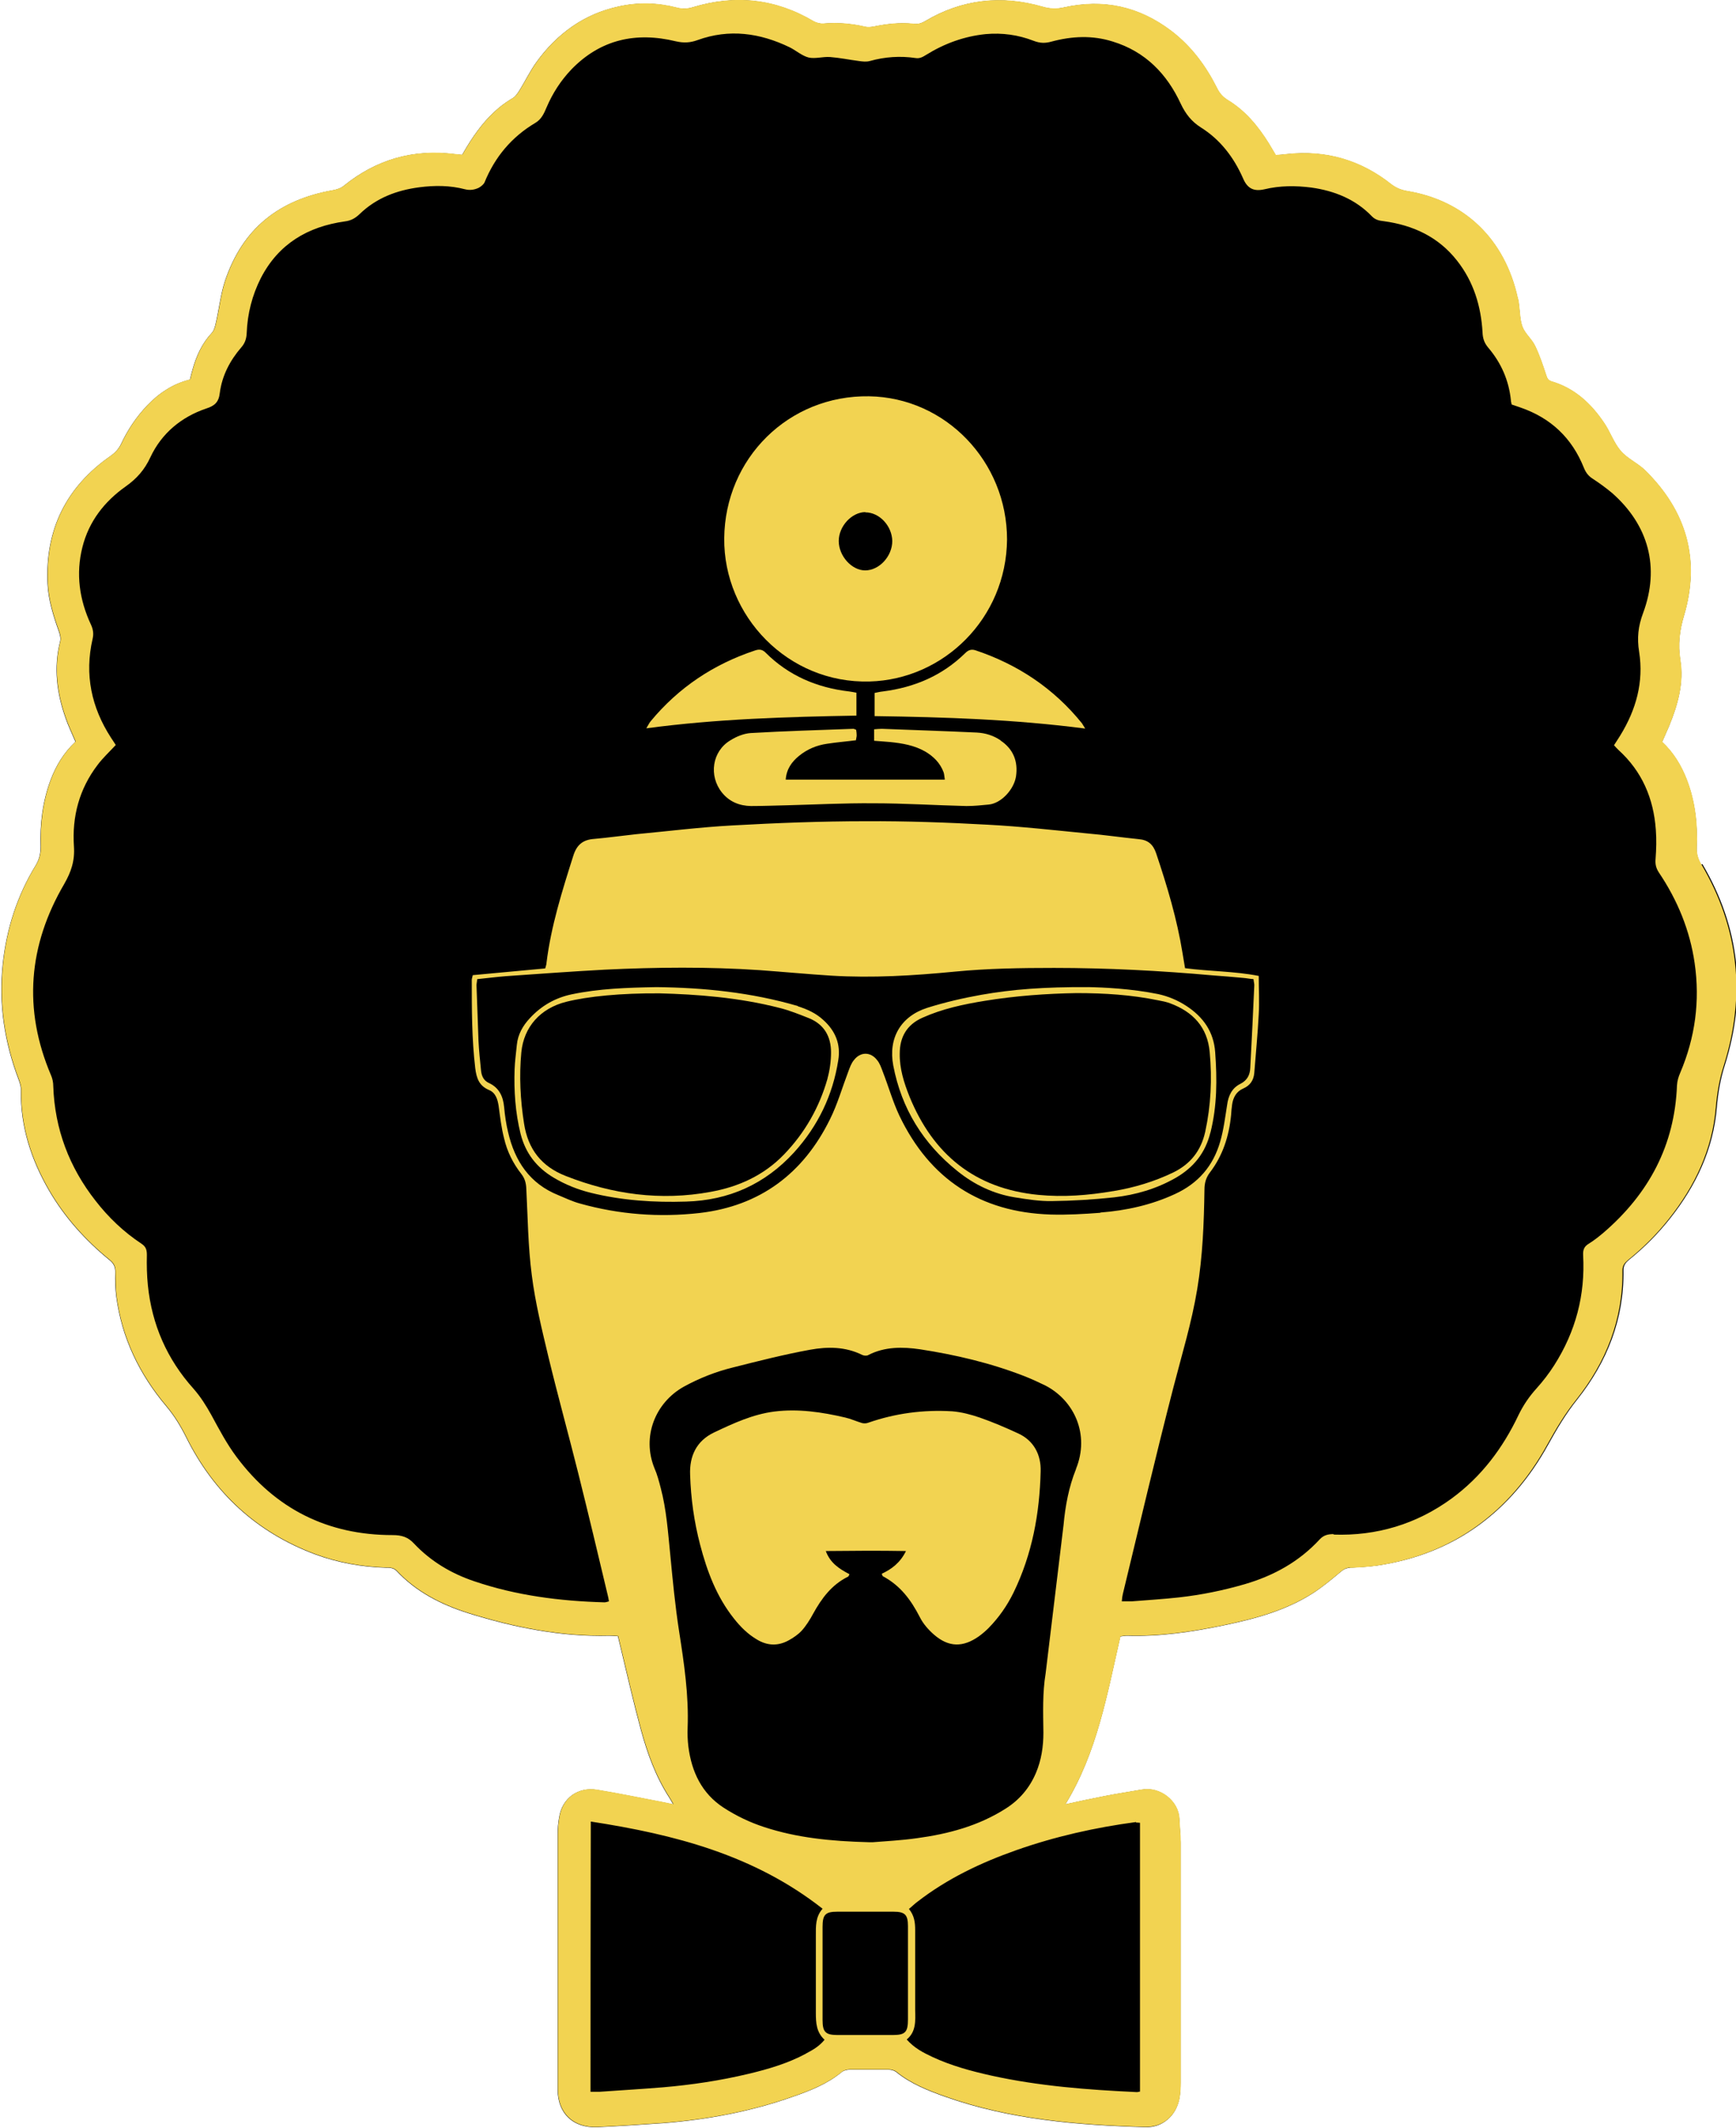 <svg viewBox="0 0 69.73 85.42" xmlns="http://www.w3.org/2000/svg" data-name="Layer 2" id="Layer_2">
  <defs>
    <style>
      .cls-1 {
        fill: #f2d351;
      }
    </style>
  </defs>
  <g data-name="Layer 1" id="Layer_1-2">
    <path d="M68.33,34.71c-.13-.22-.19-.42-.18-.67.04-.93-.06-1.84-.39-2.71-.22-.58-.54-1.11-1-1.54.1-.23.19-.43.28-.64.35-.85.6-1.74.45-2.65-.1-.63-.03-1.19.15-1.79.66-2.24.1-4.18-1.55-5.81-.3-.3-.73-.48-1-.8-.28-.33-.42-.77-.67-1.13-.52-.77-1.18-1.38-2.09-1.65-.14-.04-.19-.12-.23-.26-.13-.39-.26-.79-.44-1.16-.13-.28-.4-.49-.51-.77-.11-.3-.1-.64-.15-.97,0-.06-.02-.12-.04-.19-.52-2.36-2.13-3.92-4.46-4.3-.23-.04-.42-.12-.61-.26-1.23-.98-2.64-1.39-4.2-1.22-.15.02-.3.03-.45.04-.1-.17-.19-.32-.28-.47-.43-.69-.94-1.31-1.65-1.74-.19-.12-.32-.26-.42-.46-.45-.9-1.03-1.69-1.84-2.31-1.3-.99-2.73-1.3-4.31-.95-.31.07-.58.06-.88-.03-1.64-.47-3.22-.3-4.7.58-.15.09-.29.13-.46.11-.54-.06-1.08,0-1.61.11-.11.02-.23.03-.33.01-.56-.13-1.12-.18-1.69-.13-.13.01-.28-.03-.39-.09-1.53-.91-3.15-1.08-4.84-.57-.23.07-.43.08-.66.02-.77-.2-1.55-.22-2.32-.05-.7.15-1.32.42-1.87.8-.55.38-1.03.86-1.44,1.43-.26.36-.45.76-.68,1.13-.07.11-.15.24-.26.31,0,0,0,0,0,0,0,0,0,0,0,0-.2.12-.39.25-.56.39-.52.43-.93.97-1.29,1.56-.07.12-.14.23-.2.34,0,0,0,0,0,0,0,0,0,0,0,0-.12-.01-.21-.02-.3-.03-1.66-.21-3.14.21-4.45,1.27-.12.1-.28.15-.44.18-1.08.19-1.98.57-2.71,1.17-.73.6-1.27,1.42-1.62,2.46-.18.54-.24,1.13-.37,1.69-.03.14-.07.3-.16.4-.4.43-.63.94-.78,1.49-.04.13-.07.26-.1.39,0,0,0,0,0,0,0,0,0,0,0,0-.35.09-.66.22-.94.4-.28.17-.54.39-.77.63-.44.46-.79.98-1.06,1.56-.1.2-.23.34-.41.47-1.79,1.24-2.64,2.96-2.54,5.13.03.66.23,1.29.45,1.91.05.14.09.3.05.43-.26,1.04-.13,2.05.22,3.05.11.32.26.63.4.96-.46.43-.78.95-1,1.54-.32.86-.43,1.76-.4,2.67,0,.28-.05.5-.19.74-.75,1.22-1.18,2.56-1.33,3.98-.17,1.6.07,3.14.64,4.64.05.14.1.29.09.44-.02,1.44.41,2.76,1.12,3.99.63,1.09,1.47,2.02,2.44,2.81.16.13.23.26.23.48-.01.33,0,.66.04.98.22,1.67.93,3.13,2.01,4.41.32.38.57.79.79,1.23,1.11,2.24,2.83,3.83,5.18,4.71.92.34,1.87.51,2.85.54.15,0,.29,0,.42.12.8.86,1.82,1.37,2.9,1.71,1.83.57,3.71.95,5.65.9.11,0,.22.01.35.02.03.14.06.26.09.38.27,1.13.53,2.26.83,3.37.26.95.59,1.87,1.13,2.71.05.08.1.16.17.29,0,0,0,0,0,0,0,0,0,0,0,0-.2-.04-.34-.07-.49-.1-.85-.16-1.7-.34-2.56-.48-.39-.07-.74.02-1.01.21-.27.2-.46.5-.52.89-.04.22-.06.45-.06.68,0,3.42,0,6.83,0,10.25,0,.97.63,1.55,1.59,1.51.88-.04,1.76-.1,2.64-.16,1.79-.14,3.55-.47,5.24-1.07.69-.24,1.37-.51,1.95-.99.08-.06.21-.09.31-.09.52,0,1.03,0,1.55,0,.11,0,.23.03.31.09.59.48,1.28.75,1.98,1,2.6.92,5.31,1.14,8.04,1.22.34.01.65-.1.89-.31.24-.2.4-.49.47-.83.04-.21.05-.43.05-.64,0-3.22,0-6.43,0-9.65,0-.31-.04-.63-.05-.94-.03-.73-.78-1.31-1.51-1.18-.5.09-.99.16-1.49.26-.52.1-1.03.21-1.58.33,1.28-2.09,1.68-4.43,2.21-6.74,0,0,0,0,0,0,0,0,0,0,0,0,.1-.01.18-.03.27-.03,1.32.04,2.61-.15,3.9-.42,1.25-.26,2.48-.59,3.57-1.29.2-.13.39-.27.58-.42.19-.15.37-.3.55-.45,0,0,0,0,0,0,0,0,0,0,0,0,.12-.1.22-.14.37-.15.36-.02.73-.04,1.09-.09,1.55-.23,2.89-.77,4.03-1.59,1.14-.82,2.08-1.91,2.83-3.27.35-.63.71-1.24,1.16-1.8,1.2-1.51,1.89-3.23,1.86-5.2,0-.19.09-.3.22-.41.61-.49,1.16-1.04,1.65-1.66,1.04-1.31,1.74-2.78,1.88-4.46.05-.58.14-1.13.32-1.69.89-2.82.61-5.52-.9-8.08Z"></path>
    <g>
      <path d="M48.62,45.47c.27-1.07.27-2.14.19-3.23-.06-.82-.48-1.41-1.15-1.85-.35-.23-.73-.39-1.14-.48-1.09-.22-2.2-.27-2.8-.28-1.79-.01-3.06.09-4.31.31-.73.13-1.46.3-2.16.52-1.07.34-1.58,1.22-1.37,2.32.33,1.73,1.2,3.13,2.57,4.23.68.55,1.45.92,2.31,1.06.5.08,1,.16,1.5.15.83-.01,1.66-.06,2.49-.15.87-.1,1.7-.34,2.47-.78.73-.42,1.2-1.01,1.4-1.83ZM44.71,47.82c-1,.17-2,.25-3.01.15-2.54-.25-4.22-1.62-5.17-3.95-.22-.55-.4-1.12-.39-1.72,0-.66.28-1.16.91-1.44.8-.36,1.65-.54,2.51-.68,1.23-.2,2.48-.29,3.68-.31,1.13,0,2.21.07,3.28.29.16.03.32.06.48.12.92.34,1.5.96,1.59,1.96.1,1.07.05,2.14-.18,3.2-.17.76-.59,1.29-1.28,1.63-.77.37-1.57.61-2.41.75Z" class="cls-1"></path>
      <path d="M34.93,27.36c2.97-.08,5.49-2.53,5.52-5.7,0-3.13-2.47-5.7-5.54-5.75-3.24-.05-5.79,2.5-5.82,5.7-.03,3.12,2.56,5.84,5.84,5.75ZM34.76,20.57c.57,0,1.07.55,1.08,1.15,0,.61-.52,1.18-1.09,1.18-.54,0-1.06-.58-1.06-1.18,0-.6.53-1.16,1.07-1.16Z" class="cls-1"></path>
      <path d="M34.4,27.81c-.12-.02-.2-.04-.29-.05-1.29-.15-2.43-.63-3.36-1.56-.14-.14-.27-.14-.44-.08-1.65.55-3.05,1.48-4.17,2.83-.06.07-.1.16-.18.29,2.84-.38,5.63-.46,8.44-.51v-.93Z" class="cls-1"></path>
      <path d="M32.05,40.39c-1.88-.55-3.8-.74-5.68-.76-1.19.02-2.31.06-3.41.29-.66.14-1.22.46-1.68.96-.28.3-.48.65-.52,1.07-.03.33-.08.65-.09.98-.03.87.03,1.74.24,2.59.2.78.64,1.35,1.33,1.76.47.28.97.48,1.5.61,1.26.31,2.54.39,3.82.35,1.72-.05,3.17-.7,4.34-1.98.96-1.06,1.55-2.29,1.77-3.69.11-.65-.12-1.19-.6-1.62-.29-.27-.64-.43-1.02-.55ZM33.24,43.3c-.33,1.16-.91,2.18-1.75,3.05-.81.84-1.83,1.3-2.95,1.5-2,.37-3.94.1-5.82-.64-.97-.38-1.51-1.07-1.67-2.1-.15-.95-.2-1.91-.11-2.86.1-1.03.77-1.77,1.8-2.03.88-.22,2.21-.35,3.75-.34,1.49.04,3.18.16,4.84.59.4.1.79.26,1.17.41.61.25.88.74.88,1.37,0,.35-.05.71-.14,1.04Z" class="cls-1"></path>
      <path d="M40.2,29.73c-.29-.2-.61-.3-.96-.32-1.27-.06-2.54-.1-3.82-.15-.1,0-.19.01-.31.02v.46c.22.02.43.03.64.05.49.05.97.13,1.41.38.34.2.6.46.74.83.03.08.03.18.05.3h-6.39c.03-.43.25-.72.53-.95.33-.27.71-.43,1.13-.49.38-.06.77-.09,1.16-.14.01-.08.03-.14.03-.2,0-.07-.01-.15-.02-.22-.05-.02-.08-.04-.12-.04-1.37.05-2.75.09-4.12.17-.28.02-.57.14-.81.29-.74.44-.88,1.43-.34,2.1.3.37.7.53,1.16.54.48,0,.96-.02,1.44-.03,1.16-.03,2.32-.09,3.48-.08,1.25,0,2.49.08,3.74.11.3,0,.6-.03.9-.06.5-.05,1.01-.61,1.09-1.13.09-.6-.11-1.1-.62-1.44Z" class="cls-1"></path>
      <path d="M40.88,57.54c-.5-.23-1.01-.45-1.53-.63-.35-.12-.73-.22-1.1-.25-1.16-.07-2.29.08-3.38.46-.08.03-.17.03-.25.01-.23-.07-.45-.17-.67-.22-.94-.22-1.89-.36-2.85-.24-.86.11-1.64.47-2.42.84-.71.34-.99.95-.96,1.7.03.95.16,1.88.4,2.8.28,1.07.66,2.09,1.36,2.97.26.33.55.62.92.84.43.26.86.27,1.29.03.18-.1.37-.23.51-.38.18-.2.33-.44.46-.68.34-.62.75-1.17,1.4-1.49.03-.01.04-.06.06-.1-.4-.21-.77-.44-.95-.93,1.08-.01,2.13-.02,3.22,0-.23.47-.58.73-.97.91.01.05.03.1.04.1.71.38,1.13.95,1.49,1.65.13.26.34.5.57.7.59.51,1.16.51,1.79.07.14-.1.28-.22.4-.34.41-.42.74-.89,1-1.42.75-1.54,1.05-3.18,1.09-4.87.02-.66-.27-1.24-.92-1.53Z" class="cls-1"></path>
      <path d="M39.19,26.11c-.18-.06-.3-.01-.43.12-.92.9-2.04,1.37-3.3,1.53-.11.01-.22.04-.33.06v.93c2.82.04,5.61.13,8.46.5-.08-.12-.1-.17-.13-.21-1.13-1.4-2.57-2.36-4.27-2.93Z" class="cls-1"></path>
      <path d="M54.2,62.95c.36-.02.73-.04,1.09-.09,1.55-.23,2.89-.77,4.03-1.59,1.14-.82,2.08-1.91,2.83-3.27.35-.63.71-1.24,1.16-1.8,1.2-1.51,1.89-3.23,1.86-5.2,0-.19.09-.3.22-.41.61-.49,1.16-1.04,1.65-1.66,1.04-1.31,1.74-2.78,1.88-4.46.05-.58.14-1.13.32-1.69.89-2.82.61-5.52-.9-8.08-.13-.22-.19-.42-.18-.67.04-.93-.06-1.84-.39-2.71-.22-.58-.54-1.11-1-1.54.1-.23.19-.43.28-.64.35-.85.6-1.74.45-2.65-.1-.63-.03-1.19.15-1.79.66-2.24.1-4.18-1.55-5.81-.3-.3-.73-.48-1-.8-.28-.33-.42-.77-.67-1.13-.52-.77-1.18-1.38-2.09-1.65-.14-.04-.19-.12-.23-.26-.13-.39-.26-.79-.44-1.16-.13-.28-.4-.49-.51-.77-.11-.3-.1-.64-.15-.97,0-.06-.02-.12-.04-.19-.52-2.36-2.13-3.92-4.46-4.3-.23-.04-.42-.12-.61-.26-1.23-.98-2.64-1.39-4.2-1.22-.15.02-.3.03-.45.04-.1-.17-.19-.32-.28-.47-.43-.69-.94-1.31-1.65-1.74-.19-.12-.32-.26-.42-.46-.45-.9-1.03-1.69-1.84-2.31-1.3-.99-2.73-1.3-4.31-.95-.31.07-.58.06-.88-.03-1.64-.47-3.22-.3-4.7.58-.15.09-.29.13-.46.11-.54-.06-1.08,0-1.61.11-.11.02-.23.03-.33.01-.56-.13-1.12-.18-1.69-.13-.13.01-.28-.03-.39-.09-1.53-.91-3.15-1.08-4.84-.57-.23.07-.43.08-.66.02-.77-.2-1.55-.22-2.32-.05-.7.15-1.32.42-1.87.8-.55.38-1.03.86-1.44,1.43-.26.36-.45.76-.68,1.13-.07.11-.15.24-.26.31,0,0,0,0,0,0s0,0,0,0c-.2.12-.39.25-.56.39-.52.43-.93.97-1.29,1.56-.07.12-.14.23-.2.34,0,0,0,0,0,0,0,0,0,0,0,0-.12-.01-.21-.02-.3-.03-1.66-.21-3.14.21-4.45,1.27-.12.1-.28.15-.44.18-1.08.19-1.98.57-2.71,1.17-.73.6-1.27,1.42-1.62,2.46-.18.54-.24,1.13-.37,1.69-.03.14-.07.3-.16.4-.4.43-.63.94-.78,1.49-.04.13-.07.26-.1.39,0,0,0,0,0,0,0,0,0,0,0,0-.35.09-.66.22-.94.4-.28.17-.54.39-.77.63-.44.46-.79.98-1.06,1.56-.1.2-.23.34-.41.47-1.79,1.24-2.64,2.96-2.54,5.13.03.66.23,1.29.45,1.91.05.14.09.3.05.43-.26,1.04-.13,2.05.22,3.05.11.32.26.63.4.96-.46.43-.78.95-1,1.54-.32.86-.43,1.76-.4,2.67,0,.28-.05.5-.19.74-.75,1.22-1.18,2.56-1.33,3.98-.17,1.6.07,3.14.64,4.64.05.14.1.29.09.44-.02,1.44.41,2.76,1.12,3.99.63,1.09,1.47,2.02,2.44,2.81.16.13.23.26.23.48,0,.33,0,.66.04.98.22,1.67.93,3.13,2.01,4.41.32.38.57.79.79,1.23,1.11,2.24,2.83,3.83,5.18,4.71.92.34,1.87.51,2.85.54.15,0,.29,0,.42.12.8.86,1.82,1.37,2.9,1.71,1.83.57,3.71.95,5.65.9.11,0,.22.01.35.02.03.14.06.26.09.38.27,1.13.53,2.26.83,3.37.26.95.59,1.87,1.13,2.71.05.08.1.16.17.29,0,0,0,0,0,0,0,0,0,0,0,0-.2-.04-.34-.07-.49-.1-.85-.16-1.7-.34-2.56-.48-.39-.07-.74.02-1.01.21-.27.2-.46.5-.52.89-.04.22-.06.45-.06.68,0,3.42,0,6.83,0,10.25,0,.97.63,1.55,1.59,1.51.88-.04,1.76-.1,2.64-.16,1.79-.14,3.55-.47,5.24-1.07.69-.24,1.37-.51,1.95-.99.08-.06.21-.09.31-.09.52,0,1.03,0,1.55,0,.11,0,.23.03.31.09.59.48,1.28.75,1.98,1,2.6.92,5.31,1.14,8.04,1.22.34,0,.65-.1.89-.31.24-.2.4-.49.47-.83.04-.21.05-.43.05-.64,0-3.22,0-6.43,0-9.65,0-.31-.04-.63-.05-.94-.03-.73-.78-1.31-1.51-1.18-.5.09-.99.16-1.49.26-.52.1-1.03.21-1.58.33,1.28-2.09,1.68-4.43,2.21-6.74,0,0,0,0,0,0,0,0,0,0,0,0,.1-.01.18-.03.27-.03,1.32.04,2.61-.15,3.9-.42,1.25-.26,2.48-.59,3.57-1.29.2-.13.39-.27.58-.42.19-.15.37-.3.55-.45,0,0,0,0,0,0,0,0,0,0,0,0,.12-.1.22-.14.37-.15ZM32.37,82.45c-.73.39-1.51.62-2.31.81-1.13.27-2.27.44-3.43.54-.85.07-1.71.12-2.56.18-.1,0-.2,0-.35,0,0-3.61,0-7.2.01-10.85,3.37.52,6.56,1.34,9.31,3.5-.29.33-.27.71-.27,1.08,0,1.03,0,2.07,0,3.1,0,.4.02.78.35,1.08-.21.26-.47.41-.74.55ZM35.87,81.7c-.74,0-1.48,0-2.23,0-.48,0-.6-.12-.6-.6,0-1.25,0-2.49,0-3.74,0-.49.11-.61.59-.61.75,0,1.51,0,2.26,0,.46,0,.58.12.58.58,0,.63,0,1.26,0,1.89,0,.62,0,1.23,0,1.85,0,.52-.11.63-.61.63ZM45.63,73.17s.07,0,.16.01v10.79c-.07.01-.11.03-.16.02-1.95-.09-3.9-.24-5.81-.66-.81-.18-1.62-.4-2.37-.75-.36-.17-.72-.35-1.03-.7.38-.31.35-.75.34-1.18,0-1.07,0-2.14,0-3.21,0-.3-.03-.58-.25-.85.12-.1.22-.2.34-.29,1.2-.93,2.55-1.57,3.97-2.07,1.56-.55,3.17-.91,4.81-1.13ZM43.22,58.98c-.29.72-.43,1.48-.5,2.24l-.72,5.96c-.13.79-.1,1.58-.09,2.38,0,.56-.08,1.1-.3,1.62-.26.61-.67,1.09-1.23,1.44-1.09.69-2.3,1.01-3.56,1.18-.64.09-1.29.12-1.76.16-.05,0-.1,0-.15,0-1.56-.04-2.91-.18-4.22-.61-.58-.19-1.12-.45-1.63-.78-.87-.57-1.28-1.43-1.41-2.45-.03-.25-.04-.5-.03-.75.05-1.3-.14-2.58-.34-3.86-.16-1.03-.26-2.07-.36-3.12-.09-.89-.15-1.78-.38-2.65-.07-.27-.14-.54-.25-.79-.52-1.27.03-2.64,1.18-3.28.62-.34,1.28-.6,1.97-.77,1.03-.26,2.05-.52,3.09-.71.71-.13,1.43-.13,2.11.21.07.03.18.04.24,0,.66-.34,1.38-.33,2.07-.23,1.43.22,2.84.55,4.2,1.08.28.11.56.24.83.37,1.17.6,1.8,1.97,1.24,3.35ZM44.2,48.69c-.67.05-1.34.09-2,.07-2.82-.09-4.85-1.42-6.07-3.96-.27-.57-.44-1.18-.67-1.77-.06-.16-.12-.34-.23-.47-.26-.34-.67-.34-.93,0-.11.13-.17.31-.23.47-.24.63-.43,1.3-.73,1.9-1.07,2.18-2.81,3.49-5.25,3.77-1.61.18-3.22.06-4.79-.38-.3-.08-.59-.22-.88-.34-1.14-.46-1.74-1.36-2.01-2.52-.08-.33-.13-.67-.16-1.01-.04-.43-.2-.78-.61-.97-.22-.1-.3-.29-.32-.52-.04-.39-.08-.78-.1-1.17-.03-.74-.05-1.49-.08-2.23,0-.07.02-.15.03-.25.39-.04.78-.09,1.16-.12,1.32-.09,2.64-.19,3.96-.26,2.08-.1,4.16-.12,6.24.02.96.07,1.91.16,2.86.22,1.65.1,3.3,0,4.95-.16,1.33-.13,2.67-.15,4-.15,2.13,0,4.26.11,6.38.3.4.03.8.06,1.21.1.14.01.27.04.42.05.01.11.04.2.03.28-.05,1.09-.1,2.19-.16,3.28-.01.28-.12.5-.39.64-.35.17-.49.48-.54.85-.08.5-.14,1-.28,1.48-.28.97-.88,1.67-1.82,2.1-.95.44-1.96.66-2.99.74ZM53.58,61.59c-.24,0-.41.04-.57.21-.83.9-1.85,1.46-3.01,1.8-.86.25-1.74.43-2.63.53-.64.07-1.28.11-1.92.16-.12,0-.25,0-.39,0,.01-.12.02-.21.04-.29.67-2.77,1.32-5.54,2.03-8.29.34-1.32.74-2.62.96-3.96.22-1.32.27-2.66.29-3.99,0-.26.06-.48.22-.69.52-.68.77-1.47.85-2.31.01-.14.02-.28.04-.41.04-.29.17-.53.45-.65.27-.12.41-.32.44-.61.06-.79.14-1.58.18-2.37.03-.5,0-1.01,0-1.54-.98-.19-1.97-.18-2.96-.31-.03-.2-.07-.4-.1-.6-.22-1.37-.62-2.7-1.06-4.01-.12-.36-.33-.54-.7-.57-.69-.07-1.38-.17-2.07-.23-1.33-.13-2.66-.28-3.99-.35-1.64-.09-3.27-.15-4.91-.14-1.79,0-3.58.07-5.37.17-1.28.07-2.56.23-3.84.35-.56.06-1.13.14-1.69.19-.45.03-.7.23-.84.67-.45,1.42-.9,2.84-1.08,4.32,0,.06-.03.12-.05.21-.97.09-1.94.18-2.91.27-.02.1-.04.14-.04.19,0,1.19,0,2.37.14,3.55.05.39.15.7.55.87.27.11.35.38.39.65.06.44.11.88.22,1.3.12.52.36,1,.69,1.42.14.18.19.36.2.59.06,1.16.07,2.32.22,3.47.14,1.11.41,2.2.67,3.29.38,1.57.81,3.12,1.2,4.68.41,1.64.8,3.28,1.19,4.92.01.06.03.12.04.21-.07.02-.13.04-.18.04-1.78-.05-3.54-.27-5.24-.85-.92-.31-1.74-.8-2.41-1.51-.24-.26-.49-.34-.86-.34-2.61,0-4.71-1.05-6.27-3.14-.39-.52-.7-1.11-1.01-1.68-.21-.38-.43-.73-.72-1.06-1.06-1.18-1.67-2.57-1.83-4.15-.04-.4-.05-.81-.04-1.21,0-.22-.04-.34-.22-.46-.71-.47-1.32-1.05-1.84-1.72-1.06-1.35-1.64-2.88-1.7-4.6,0-.15-.03-.3-.09-.44-1.13-2.65-.91-5.22.53-7.68.28-.49.43-.93.39-1.51-.08-1.19.21-2.3.95-3.27.21-.28.47-.52.73-.8-.06-.09-.12-.19-.19-.29-.79-1.22-1.07-2.54-.74-3.97.05-.21.02-.39-.07-.58-.46-.99-.61-2.03-.34-3.1.26-1.04.89-1.84,1.74-2.44.44-.31.76-.67.99-1.17.45-.96,1.24-1.62,2.25-1.96.34-.11.5-.26.54-.63.09-.69.41-1.3.86-1.82.15-.17.21-.35.22-.58.03-.78.22-1.52.57-2.21.71-1.37,1.88-2.06,3.37-2.27.24-.03.41-.12.59-.29.67-.65,1.49-.96,2.4-1.08.62-.08,1.23-.08,1.84.08.2.05.38.02.55-.06.09-.05.19-.13.23-.21.42-1.03,1.09-1.83,2.05-2.4.24-.14.35-.39.45-.63.24-.56.57-1.07.99-1.51,1.17-1.21,2.6-1.52,4.2-1.13.31.07.57.06.87-.05,1.27-.46,2.5-.29,3.7.29.26.13.49.34.76.41.27.06.57-.04.86-.02.39.03.77.11,1.16.16.14.02.3.04.44,0,.61-.17,1.22-.21,1.83-.12.17.03.29-.04.42-.12.74-.46,1.53-.75,2.4-.84.67-.06,1.31.03,1.93.27.26.1.47.1.72.03.82-.22,1.64-.26,2.46,0,1.3.4,2.17,1.29,2.73,2.5.19.4.43.71.81.95.78.49,1.32,1.2,1.69,2.04.17.4.42.54.86.44.62-.15,1.25-.15,1.88-.07.93.13,1.78.47,2.44,1.16.14.14.29.17.47.19,1.18.16,2.2.63,2.95,1.59.66.84.96,1.82,1.02,2.88.01.24.07.42.23.61.52.61.83,1.32.91,2.12,0,.05.02.1.03.16.12.04.24.08.35.12,1.22.42,2.07,1.22,2.55,2.42.08.2.19.34.37.45.26.17.52.36.76.56,1.47,1.29,1.93,2.99,1.25,4.82-.2.53-.25,1.01-.16,1.56.19,1.21-.12,2.32-.76,3.36-.08.13-.16.25-.25.39.06.07.12.13.18.19.95.86,1.41,1.95,1.5,3.2.03.39.02.78-.01,1.17-.02.22.02.38.14.56.74,1.1,1.24,2.31,1.43,3.63.22,1.52.02,2.99-.58,4.4-.07.16-.12.33-.13.5-.09,2.41-1.13,4.35-2.94,5.91-.19.16-.39.32-.6.45-.19.11-.24.25-.23.46.09,1.6-.3,3.07-1.16,4.42-.21.33-.45.64-.71.93-.29.32-.53.67-.72,1.06-.63,1.33-1.49,2.48-2.69,3.36-1.41,1.03-3.01,1.51-4.75,1.45Z" class="cls-1"></path>
    </g>
  </g>
</svg>